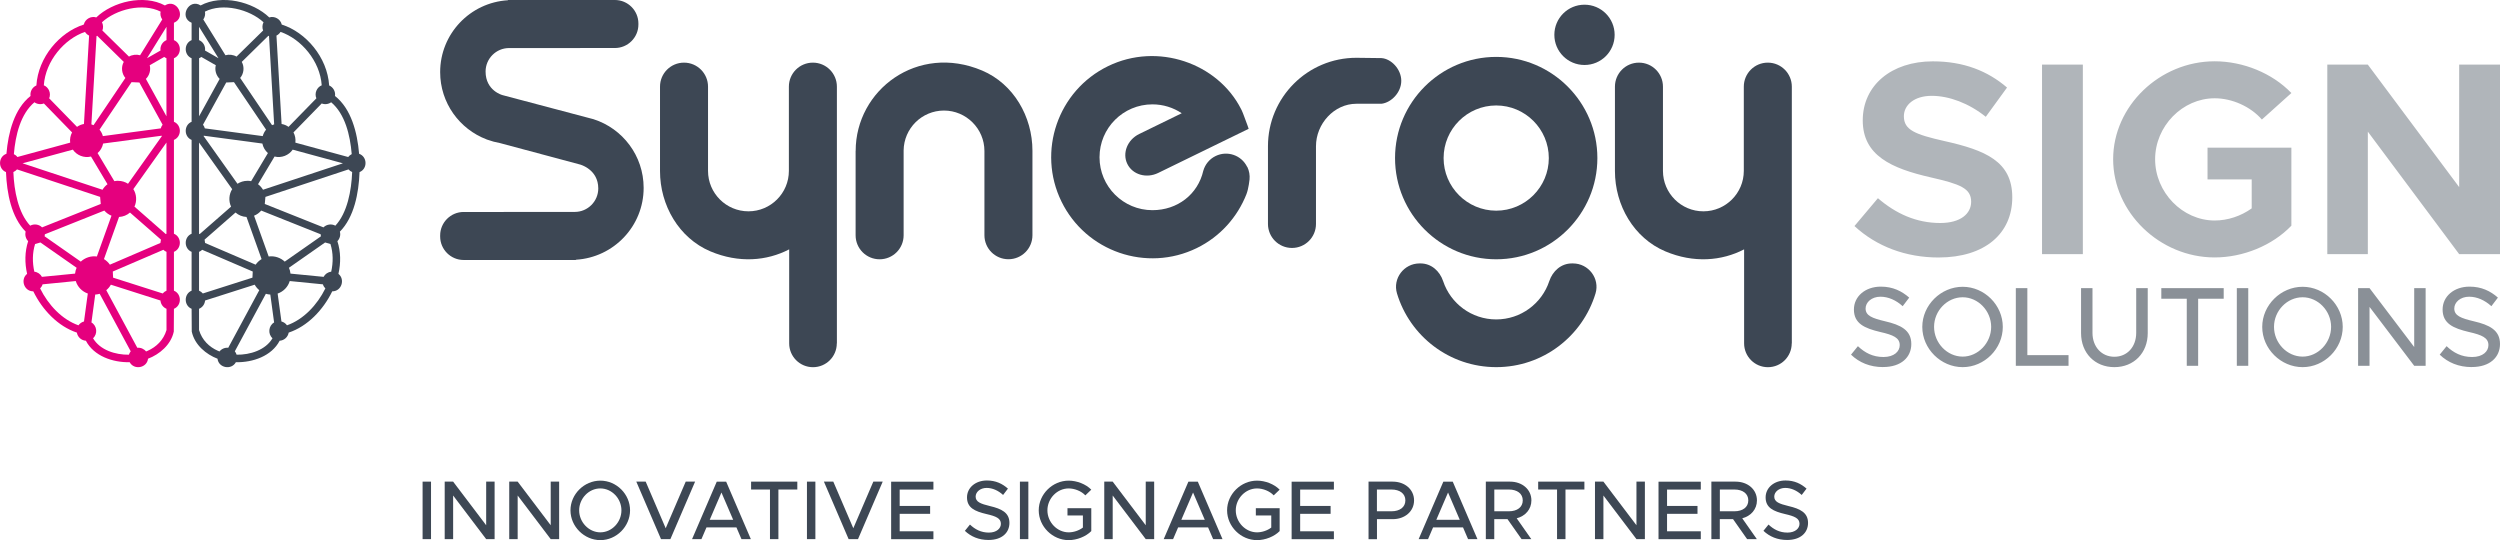 <?xml version="1.0" encoding="UTF-8"?>
<svg xmlns="http://www.w3.org/2000/svg" id="Layer_1" viewBox="0 0 500.9 108.22">
  <defs>
    <style>.cls-1{fill:#3d4754;}.cls-1,.cls-2,.cls-3,.cls-4{stroke-width:0px;}.cls-2{fill:#e5007e;}.cls-3{fill:#b0b5ba;}.cls-4{fill:#8a9097;}</style>
  </defs>
  <path class="cls-2" d="M28.07,11.07l4.44-7.17c-.31-.43-.45-1.03-.33-1.57-3.59-1.82-8.94-.46-11.75,2.13.26.5.29,1.13.08,1.65l5.33,5.23c.65-.38,1.49-.48,2.23-.27M23.66,36.23c.74,0,1.42.22,1.99.59l6.79-9.56-.04-.07-11.74,1.57c-.15.76-.54,1.42-1.11,1.91l3.36,5.63c.24-.05.5-.08.76-.08M26.72,37.9c.65,1.01.74,2.4.22,3.5l6.28,5.5s.08-.04.13-.06v-18.28l-6.64,9.34ZM26.04,42.59c-.59.52-1.36.84-2.19.88l-3.02,8.44c.47.29.88.67,1.19,1.12l10.12-4.35.11-.67-6.21-5.43ZM22.34,43.22c-.56-.22-1.05-.58-1.44-1.03l-11.91,4.75c0,.14-.02.28-.05.41l7.25,5.07c.82-.78,2.04-1.2,3.22-1.03l2.93-8.18ZM20.19,40.88l-.13-1.43-16.65-5.51c-.2.23-.45.41-.73.53.14,3.74.97,8.18,3.37,10.75.76-.43,1.78-.28,2.38.34l11.75-4.69ZM20.54,38.02c.25-.43.6-.81,1-1.11l-3.31-5.55c-1.38.36-2.87-.25-3.63-1.38l-10.08,2.74,16.02,5.3ZM17.85,7.13c-.34-.16-.62-.42-.82-.74-4.13,1.41-7.91,5.81-8.25,10.7.99.4,1.5,1.61,1.07,2.61l5.58,5.72c.41-.29.88-.49,1.39-.58l1.03-17.7ZM16.79,4.91c.26-1.08,1.43-1.76,2.5-1.42,3.29-3.16,9.52-4.68,13.75-2.4,2.35-1.51,4.42,2.39,1.81,3.47v3.48c1.58.65,1.58,2.98,0,3.63v12.73c1.58.65,1.58,2.98,0,3.63v18.8c1.58.65,1.58,2.98,0,3.63v7.78c1.58.65,1.58,2.98,0,3.63l-.03,4.56c-.57,2.69-2.92,4.59-5.16,5.44-.22,1.88-2.81,2.32-3.68.7-3.37.08-7.18-1.23-8.77-4.3-.92-.06-1.66-.74-1.81-1.63-3.76-1.25-6.9-4.52-8.73-8.27-1.86.02-2.64-2.39-1.24-3.5-.49-2.17-.48-4.42.21-6.55-.47-.48-.68-1.23-.5-1.91-2.85-2.88-3.78-7.68-3.94-11.93-1.63-.65-1.58-3.09.09-3.67.36-4.29,1.58-9.01,4.83-11.58-.14-.9.37-1.77,1.17-2.11.36-5.66,4.67-10.67,9.5-12.2M19.47,7.17s-.09.04-.13.05l-1.03,17.7c.15.04.29.09.43.16l6.38-9.46c-.75-.87-.89-2.21-.32-3.22l-5.33-5.23ZM33.36,11.67c-.17-.07-.32-.16-.46-.26l-2.9,1.66c.25.98-.07,2.06-.77,2.74l4.12,7.49v-11.63ZM32.16,10.11c-.12-.89.4-1.75,1.2-2.07v-2.67l-3.91,6.3,2.71-1.55ZM27.93,16.53l-1.57-.07-6.42,9.52c.31.37.55.81.67,1.29l11.6-1.55c.07-.27.2-.52.37-.73l-4.65-8.45ZM2.77,30.88c.28.14.53.33.71.58l10.58-2.88c-.09-.7.05-1.45.38-2.05l-5.65-5.8c-.62.25-1.37.15-1.89-.24-2.78,2.34-3.8,6.56-4.12,10.38M22.6,54.4l.06,1.23,9.94,3.17c.2-.24.46-.43.76-.56v-7.78c-.24-.09-.45-.24-.63-.41l-10.12,4.35ZM22.21,57.04c-.23.43-.55.8-.92,1.1l6.22,11.54c.69-.07,1.35.23,1.75.74.11-.04.21-.08.32-.13,1.74-.77,3.17-2.13,3.78-4.16v-4.26c-.67-.27-1.15-.91-1.21-1.66l-9.94-3.17ZM19.98,58.86c-.28.09-.59.14-.9.16l-.76,5.59c1.13.65,1.29,2.3.32,3.16,1.39,2.37,4.49,3.34,7.19,3.3.08-.25.2-.49.36-.68l-6.22-11.53ZM17.61,58.82c-1.16-.4-2.07-1.33-2.43-2.51l-6.65.66c-.09.31-.26.59-.49.82,1.64,3.32,4.4,6.24,7.68,7.39.27-.37.66-.65,1.11-.77l.76-5.58ZM15.04,54.82c.04-.42.15-.81.31-1.17l-7.25-5.07-1.07.31c-.56,1.8-.56,3.71-.15,5.55.66.07,1.22.47,1.52,1.03l6.65-.65Z"></path>
  <path class="cls-1" d="M45.17,11.07l-4.44-7.17c.31-.43.45-1.03.33-1.57,3.59-1.82,8.94-.46,11.74,2.13-.26.5-.29,1.13-.08,1.65l-5.33,5.23c-.65-.38-1.49-.48-2.23-.27M49.57,36.23c-.73,0-1.41.22-1.99.59l-6.79-9.56.04-.07,11.74,1.57c.15.76.55,1.42,1.11,1.91l-3.36,5.63c-.24-.05-.5-.08-.76-.08M46.52,37.9c-.65,1.01-.75,2.4-.22,3.5l-6.29,5.5s-.08-.04-.13-.06v-18.28l6.64,9.34ZM47.2,42.59c.6.52,1.36.84,2.19.88l3.02,8.44c-.47.29-.88.67-1.19,1.12l-10.13-4.35-.1-.67,6.2-5.43ZM50.9,43.22c.56-.22,1.05-.58,1.44-1.03l11.91,4.75c0,.14.02.28.05.41l-7.25,5.07c-.82-.78-2.04-1.2-3.22-1.03l-2.93-8.18ZM53.05,40.88l.13-1.43,16.65-5.51c.2.23.45.41.73.53-.15,3.74-.97,8.18-3.37,10.75-.76-.43-1.78-.28-2.38.34l-11.75-4.69ZM52.7,38.02c-.26-.43-.59-.81-1-1.11l3.31-5.55c1.38.36,2.87-.25,3.63-1.38l10.07,2.74-16.02,5.3ZM55.39,7.13c.34-.16.62-.42.82-.74,4.13,1.41,7.91,5.81,8.25,10.7-.99.4-1.51,1.61-1.07,2.61l-5.58,5.72c-.4-.29-.88-.49-1.39-.58l-1.03-17.7ZM56.45,4.91c-.25-1.08-1.43-1.76-2.5-1.42-3.29-3.16-9.52-4.68-13.75-2.4-2.35-1.51-4.42,2.39-1.81,3.47v3.48c-1.57.65-1.57,2.98,0,3.63v12.73c-1.57.65-1.57,2.98,0,3.63v18.8c-1.57.65-1.57,2.98,0,3.63v7.78c-1.57.65-1.57,2.98,0,3.63l.03,4.56c.57,2.69,2.92,4.59,5.16,5.44.22,1.88,2.81,2.32,3.68.7,3.37.08,7.18-1.23,8.77-4.3.91-.06,1.66-.74,1.81-1.63,3.76-1.25,6.9-4.52,8.73-8.27,1.86.02,2.63-2.39,1.24-3.5.49-2.17.48-4.42-.21-6.55.48-.48.69-1.23.5-1.91,2.85-2.88,3.78-7.68,3.94-11.93,1.64-.65,1.58-3.09-.09-3.67-.36-4.29-1.58-9.01-4.83-11.58.14-.9-.38-1.77-1.17-2.11-.36-5.66-4.67-10.67-9.5-12.2M53.77,7.17s.09.04.13.05l1.03,17.7c-.15.04-.29.09-.42.16l-6.39-9.46c.75-.87.89-2.21.32-3.22l5.33-5.23ZM39.89,11.67c.16-.07.32-.16.45-.26l2.9,1.66c-.26.98.07,2.06.77,2.74l-4.12,7.49v-11.63ZM41.08,10.11c.12-.89-.4-1.75-1.2-2.07v-2.67l3.9,6.3-2.7-1.55ZM45.31,16.53l1.57-.07,6.43,9.52c-.31.37-.54.81-.67,1.29l-11.6-1.55c-.07-.27-.2-.52-.37-.73l4.65-8.45ZM70.47,30.88c-.28.14-.52.33-.71.58l-10.58-2.88c.09-.7-.05-1.45-.38-2.05l5.66-5.8c.62.25,1.36.15,1.89-.24,2.78,2.34,3.8,6.56,4.12,10.38M50.64,54.4l-.06,1.23-9.94,3.17c-.2-.24-.46-.43-.76-.56v-7.78c.24-.09.45-.24.63-.41l10.12,4.35ZM51.03,57.04c.24.43.55.8.92,1.1l-6.22,11.54c-.69-.07-1.35.23-1.75.74-.11-.04-.21-.08-.32-.13-1.74-.77-3.17-2.13-3.78-4.16v-4.26c.67-.27,1.15-.91,1.21-1.66l9.94-3.17ZM53.26,58.86c.29.09.59.14.9.16l.76,5.59c-1.13.65-1.29,2.3-.32,3.16-1.39,2.37-4.49,3.34-7.19,3.3-.08-.25-.2-.49-.36-.68l6.22-11.53ZM55.63,58.82c1.16-.4,2.07-1.33,2.42-2.51l6.65.66c.09.31.26.59.49.82-1.64,3.32-4.4,6.24-7.69,7.39-.26-.37-.65-.65-1.11-.77l-.76-5.58ZM58.2,54.82c-.04-.42-.14-.81-.31-1.17l7.25-5.07,1.07.31c.56,1.8.56,3.71.15,5.55-.66.07-1.23.47-1.52,1.03l-6.65-.65Z"></path>
  <path class="cls-4" d="M495.24,73.54c3.67,0,5.66-1.99,5.66-4.62,0-2.79-2.15-3.83-5.26-4.55-2.56-.61-3.9-1.11-3.9-2.56,0-1.25,1.22-2.36,2.97-2.36,1.59,0,3.15.7,4.46,1.9l1.31-1.72c-1.49-1.31-3.28-2.2-5.69-2.2-3.13,0-5.39,1.97-5.39,4.58,0,2.81,2.11,3.76,5.28,4.51,2.61.59,3.9,1.16,3.9,2.63,0,1.25-1.11,2.38-3.26,2.38s-3.74-.86-5.12-2.17l-1.38,1.7c1.65,1.59,3.81,2.49,6.41,2.49M472.47,73.29h2.29v-11.8l8.95,11.8h2.29v-15.56h-2.29v11.8l-8.95-11.8h-2.29v15.56ZM461.35,71.45c-3.1,0-5.73-2.72-5.73-5.96s2.63-5.93,5.73-5.93,5.71,2.72,5.71,5.93-2.61,5.96-5.71,5.96M461.35,73.56c4.37,0,8.04-3.69,8.04-8.06s-3.67-8.04-8.04-8.04-8.09,3.67-8.09,8.04,3.71,8.06,8.09,8.06M448.17,73.29h2.29v-15.56h-2.29v15.56ZM438.13,73.29h2.29v-13.43h5.12v-2.13h-12.5v2.13h5.1v13.43ZM423.64,73.56c3.9,0,6.68-2.83,6.68-6.82v-9.01h-2.31v8.97c0,2.79-1.81,4.78-4.37,4.78s-4.39-1.99-4.39-4.78v-8.97h-2.29v9.01c0,3.99,2.76,6.82,6.68,6.82M406.2,71.16v-13.43h-2.31v15.56h10.56v-2.13h-8.25ZM393.24,71.45c-3.1,0-5.73-2.72-5.73-5.96s2.63-5.93,5.73-5.93,5.71,2.72,5.71,5.93-2.61,5.96-5.71,5.96M393.24,73.56c4.37,0,8.04-3.69,8.04-8.06s-3.67-8.04-8.04-8.04-8.09,3.67-8.09,8.04,3.71,8.06,8.09,8.06M377.29,73.54c3.67,0,5.66-1.99,5.66-4.62,0-2.79-2.15-3.83-5.26-4.55-2.56-.61-3.9-1.11-3.9-2.56,0-1.25,1.22-2.36,2.97-2.36,1.59,0,3.15.7,4.46,1.9l1.31-1.72c-1.5-1.31-3.28-2.2-5.69-2.2-3.13,0-5.39,1.97-5.39,4.58,0,2.81,2.11,3.76,5.28,4.51,2.61.59,3.9,1.16,3.9,2.63,0,1.25-1.11,2.38-3.26,2.38s-3.74-.86-5.12-2.17l-1.38,1.7c1.65,1.59,3.81,2.49,6.41,2.49"></path>
  <path class="cls-3" d="M466.3,50.92h8.12v-24.54l18.3,24.54h8.18V12.95h-8.18v24.54l-18.3-24.54h-8.12v37.97ZM442.31,35.95h8.84v5.8c-2.16,1.55-4.81,2.43-7.41,2.43-6.47,0-11.94-5.64-11.94-12.27s5.47-12.22,11.94-12.22c3.48,0,7.19,1.66,9.45,4.26l5.91-5.31c-3.81-3.98-9.67-6.36-15.37-6.36-11,0-20.34,8.95-20.34,19.62s9.34,19.68,20.34,19.68c5.69,0,11.55-2.38,15.37-6.36v-15.64h-16.8v6.36ZM409.14,50.92h8.18V12.95h-8.18v37.97ZM388.42,51.59c9.29,0,14.76-4.81,14.76-12.05s-5.42-9.45-13.6-11.28c-5.86-1.33-8.12-2.21-8.12-4.97,0-2.27,2.1-4.09,5.58-4.09s7.46,1.49,10.83,4.2l4.26-5.86c-3.87-3.32-8.68-5.25-14.87-5.25-8.29,0-14.04,4.81-14.04,11.83s5.69,9.62,13.71,11.44c5.8,1.33,8.01,2.16,8.01,4.86,0,2.38-2.1,4.26-6.19,4.26-4.81,0-8.9-1.88-12.49-4.97l-4.7,5.58c4.42,4.09,10.28,6.3,16.86,6.3"></path>
  <path class="cls-1" d="M167.68,68.79V17.36c0-2.65-2.15-4.81-4.81-4.81s-4.81,2.15-4.81,4.81v16.88h0c0,4.47-3.63,8.1-8.1,8.1s-8.1-3.63-8.1-8.1h0v-16.88c0-2.65-2.15-4.81-4.81-4.81h0c-2.66,0-4.81,2.15-4.81,4.81v16.92c0,6.85,3.78,13.41,10.09,16.08,5.71,2.41,11.31,1.93,15.79-.4v18.84c0,2.63,2.13,4.77,4.77,4.77s4.77-2.13,4.77-4.77"></path>
  <path class="cls-1" d="M171.43,30.26v16.88c0,2.66,2.15,4.81,4.81,4.81s4.81-2.15,4.81-4.81v-16.84h0s0-.03,0-.05c0-.03,0-.07,0-.1.05-4.43,3.65-8,8.09-8s8.1,3.63,8.1,8.1h0v16.88c0,2.66,2.15,4.81,4.81,4.81h0c2.66,0,4.81-2.15,4.81-4.81v-16.92c0-6.85-3.78-13.41-10.09-16.08-12.92-5.46-25.33,3.88-25.33,16.11"></path>
  <path class="cls-1" d="M280.76,16.19c0-2.32-2.02-4.44-3.99-4.55h-.1c-.13,0-4.08-.06-4.91-.06-9.78,0-17.71,7.93-17.71,17.71v15.58c0,2.65,2.15,4.81,4.81,4.81s4.81-2.15,4.81-4.81v-15.58c0-4.47,3.62-8.5,8.09-8.5.06,0,5.03,0,5.03,0,1.97-.23,3.97-2.27,3.97-4.6"></path>
  <path class="cls-1" d="M359.01,68.79V17.36c0-2.65-2.15-4.81-4.81-4.81s-4.81,2.15-4.81,4.81v16.88h0c0,4.47-3.63,8.1-8.1,8.1s-8.1-3.63-8.1-8.1h0v-16.88c0-2.65-2.15-4.81-4.81-4.81h0c-2.66,0-4.81,2.15-4.81,4.81v16.92c0,6.85,3.78,13.41,10.09,16.08,5.71,2.41,11.31,1.93,15.79-.4v18.84c0,2.63,2.13,4.77,4.77,4.77s4.77-2.13,4.77-4.77"></path>
  <path class="cls-1" d="M123.1,9.62h.11c2.58,0,4.7-2.11,4.7-4.7v-.22C127.91,2.12,125.8,0,123.21,0h-.11S101.77,0,101.77,0v.05c-7.57.45-13.58,6.71-13.58,14.4,0,6.17,3.88,11.43,9.33,13.49,0,0,0,0,0,.01l.17.05c.79.29,1.61.51,2.46.66l16.09,4.31s3.63.95,3.63,4.79c0,2.58-2.11,4.7-4.7,4.7h-14.25s0,0,0,.01h-8.03c-2.58,0-4.7,2.11-4.7,4.7v.22c0,2.58,2.11,4.7,4.7,4.7h.11s22.38,0,22.38,0v-.05c7.57-.45,13.58-6.71,13.58-14.4,0-6.44-4.21-11.89-10.03-13.75,0,0,0,0,0,0l-.06-.02c-.28-.09-.56-.15-.84-.22l-17.34-4.59s-3.4-.86-3.4-4.73c0-2.58,2.11-4.7,4.7-4.7h14.25s0,0,0-.01h6.88Z"></path>
  <path class="cls-1" d="M315.15,52.78h-.21c-2.15,0-3.85,1.52-4.53,3.56-1.48,4.45-5.68,7.66-10.63,7.66s-9.15-3.21-10.63-7.66c-.68-2.04-2.38-3.56-4.53-3.56h-.2c-3.12,0-5.42,3.02-4.52,6.01,2.57,8.55,10.5,14.77,19.89,14.77s17.31-6.23,19.89-14.77c.9-2.99-1.4-6.01-4.52-6.01"></path>
  <path class="cls-1" d="M299.78,21.13c-5.81,0-10.54,4.73-10.54,10.54s4.73,10.54,10.54,10.54,10.54-4.73,10.54-10.54-4.73-10.54-10.54-10.54M299.78,51.95c-11.18,0-20.27-9.1-20.27-20.28s9.1-20.27,20.27-20.27,20.27,9.1,20.27,20.27-9.1,20.28-20.27,20.28"></path>
  <path class="cls-1" d="M249.88,33.44c-1.14-2.35-3.97-3.32-6.32-2.18-1.25.61-2.1,1.69-2.46,2.93,0,0-.01.02-.01.03-1.08,4.71-5.16,7.89-10.19,7.89-5.85,0-10.6-4.74-10.6-10.6s4.74-10.6,10.6-10.6c2.17,0,4.19.66,5.87,1.78l-8.52,4.16c-2.37,1.15-3.43,3.84-2.38,5.99,1.05,2.16,3.82,2.97,6.19,1.81l18.12-8.84s-.35-1.09-.94-2.59c-.13-.35-.29-.78-.45-1.11-.04-.08-.09-.18-.14-.28-4.67-9.17-16.71-13.42-26.65-8.57-10.05,4.9-14.24,17.06-9.33,27.11,4.9,10.05,17.06,14.24,27.11,9.34,4.73-2.31,8.15-6.23,9.95-10.78.45-1.14.63-2.98.63-2.98h0c.08-.84-.06-1.7-.45-2.52"></path>
  <path class="cls-1" d="M317.47,13.02c3.34,0,6.04-2.7,6.04-6.04s-2.7-6.04-6.04-6.04-6.04,2.7-6.04,6.04,2.7,6.04,6.04,6.04"></path>
  <path class="cls-1" d="M84.67,96.5h1.69v11.52h-1.69v-11.52Z"></path>
  <path class="cls-1" d="M89.1,96.5h1.69l6.62,8.74v-8.74h1.69v11.52h-1.69l-6.62-8.74v8.74h-1.69v-11.52Z"></path>
  <path class="cls-1" d="M102.03,96.5h1.69l6.62,8.74v-8.74h1.69v11.52h-1.69l-6.62-8.74v8.74h-1.69v-11.52Z"></path>
  <path class="cls-1" d="M114.3,102.25c0-3.24,2.75-5.95,5.99-5.95s5.95,2.72,5.95,5.95-2.72,5.97-5.95,5.97-5.99-2.73-5.99-5.97ZM124.51,102.25c0-2.38-1.93-4.39-4.23-4.39s-4.24,2.01-4.24,4.39,1.95,4.41,4.24,4.41,4.23-2.01,4.23-4.41Z"></path>
  <path class="cls-1" d="M139.27,96.5l-4.95,11.52h-1.88l-4.95-11.52h1.88l4.01,9.34,4.01-9.34h1.88Z"></path>
  <path class="cls-1" d="M147.55,105.67h-6l-1.01,2.35h-1.88l4.95-11.52h1.88l4.95,11.52h-1.88l-1.01-2.35ZM146.9,104.15l-2.35-5.47-2.35,5.47h4.7Z"></path>
  <path class="cls-1" d="M154.26,98.08h-3.77v-1.58h9.26v1.58h-3.79v9.94h-1.69v-9.94Z"></path>
  <path class="cls-1" d="M161.68,96.5h1.69v11.52h-1.69v-11.52Z"></path>
  <path class="cls-1" d="M176.86,96.5l-4.95,11.52h-1.88l-4.95-11.52h1.88l4.01,9.34,4.01-9.34h1.88Z"></path>
  <path class="cls-1" d="M180.26,98.08v3.29h6.1v1.58h-6.1v3.5h6.76v1.58h-8.47v-11.52h8.47v1.58h-6.76Z"></path>
  <path class="cls-1" d="M193.32,106.36l1.02-1.26c1.02.97,2.23,1.61,3.79,1.61s2.41-.84,2.41-1.76c0-1.09-.96-1.51-2.88-1.95-2.35-.55-3.91-1.26-3.91-3.34,0-1.93,1.68-3.39,3.99-3.39,1.78,0,3.1.65,4.21,1.63l-.97,1.27c-.97-.89-2.13-1.41-3.3-1.41-1.29,0-2.2.82-2.2,1.74,0,1.07.99,1.44,2.88,1.9,2.3.54,3.89,1.31,3.89,3.37,0,1.95-1.48,3.42-4.19,3.42-1.93,0-3.52-.67-4.75-1.84Z"></path>
  <path class="cls-1" d="M204.35,96.5h1.69v11.52h-1.69v-11.52Z"></path>
  <path class="cls-1" d="M213.89,101.82h4.76v4.59c-1.09,1.11-2.9,1.81-4.53,1.81-3.24,0-6-2.73-6-5.97s2.77-5.95,6-5.95c1.63,0,3.44.69,4.53,1.81l-1.19,1.14c-.79-.85-2.15-1.39-3.34-1.39-2.31,0-4.26,2.01-4.26,4.39s1.95,4.41,4.26,4.41c.97,0,2.06-.35,2.85-.96v-2.42h-3.09v-1.48Z"></path>
  <path class="cls-1" d="M221.25,96.5h1.69l6.62,8.74v-8.74h1.69v11.52h-1.69l-6.62-8.74v8.74h-1.69v-11.52Z"></path>
  <path class="cls-1" d="M242.05,105.67h-6l-1.01,2.35h-1.88l4.95-11.52h1.88l4.95,11.52h-1.88l-1.01-2.35ZM241.39,104.15l-2.35-5.47-2.35,5.47h4.7Z"></path>
  <path class="cls-1" d="M251.63,101.82h4.76v4.59c-1.09,1.11-2.9,1.81-4.53,1.81-3.24,0-6-2.73-6-5.97s2.77-5.95,6-5.95c1.63,0,3.44.69,4.53,1.81l-1.19,1.14c-.79-.85-2.15-1.39-3.34-1.39-2.31,0-4.26,2.01-4.26,4.39s1.95,4.41,4.26,4.41c.97,0,2.06-.35,2.85-.96v-2.42h-3.09v-1.48Z"></path>
  <path class="cls-1" d="M260.5,98.08v3.29h6.1v1.58h-6.1v3.5h6.76v1.58h-8.47v-11.52h8.47v1.58h-6.76Z"></path>
  <path class="cls-1" d="M274.19,96.5h4.85c2.43,0,4.28,1.56,4.28,3.76s-1.84,3.76-4.28,3.76h-3.15v4.01h-1.69v-11.52ZM278.8,102.44c1.66,0,2.78-.82,2.78-2.18s-1.12-2.18-2.78-2.18h-2.92v4.36h2.92Z"></path>
  <path class="cls-1" d="M293.13,105.67h-6l-1.01,2.35h-1.88l4.95-11.52h1.88l4.95,11.52h-1.88l-1.01-2.35ZM292.48,104.15l-2.35-5.47-2.35,5.47h4.7Z"></path>
  <path class="cls-1" d="M303.88,103.84l2.93,4.18h-1.95l-2.82-4.01h-2.65v4.01h-1.69v-11.52h4.85c2.43,0,4.28,1.56,4.28,3.76,0,1.78-1.21,3.14-2.95,3.59ZM299.4,102.44h2.92c1.66,0,2.78-.82,2.78-2.18s-1.12-2.18-2.78-2.18h-2.92v4.36Z"></path>
  <path class="cls-1" d="M311.96,98.08h-3.77v-1.58h9.26v1.58h-3.79v9.94h-1.69v-9.94Z"></path>
  <path class="cls-1" d="M319.57,96.5h1.69l6.62,8.74v-8.74h1.69v11.52h-1.69l-6.62-8.74v8.74h-1.69v-11.52Z"></path>
  <path class="cls-1" d="M334.01,98.08v3.29h6.1v1.58h-6.1v3.5h6.76v1.58h-8.47v-11.52h8.47v1.58h-6.76Z"></path>
  <path class="cls-1" d="M349.07,103.84l2.93,4.18h-1.95l-2.82-4.01h-2.65v4.01h-1.69v-11.52h4.85c2.43,0,4.28,1.56,4.28,3.76,0,1.78-1.21,3.14-2.95,3.59ZM344.59,102.44h2.92c1.66,0,2.78-.82,2.78-2.18s-1.12-2.18-2.78-2.18h-2.92v4.36Z"></path>
  <path class="cls-1" d="M353.32,106.36l1.02-1.26c1.02.97,2.23,1.61,3.79,1.61s2.42-.84,2.42-1.76c0-1.09-.96-1.51-2.88-1.95-2.35-.55-3.91-1.26-3.91-3.34,0-1.93,1.68-3.39,3.99-3.39,1.78,0,3.1.65,4.21,1.63l-.97,1.27c-.97-.89-2.13-1.41-3.3-1.41-1.29,0-2.2.82-2.2,1.74,0,1.07.99,1.44,2.88,1.9,2.3.54,3.89,1.31,3.89,3.37,0,1.95-1.48,3.42-4.19,3.42-1.93,0-3.52-.67-4.75-1.84Z"></path>
</svg>
